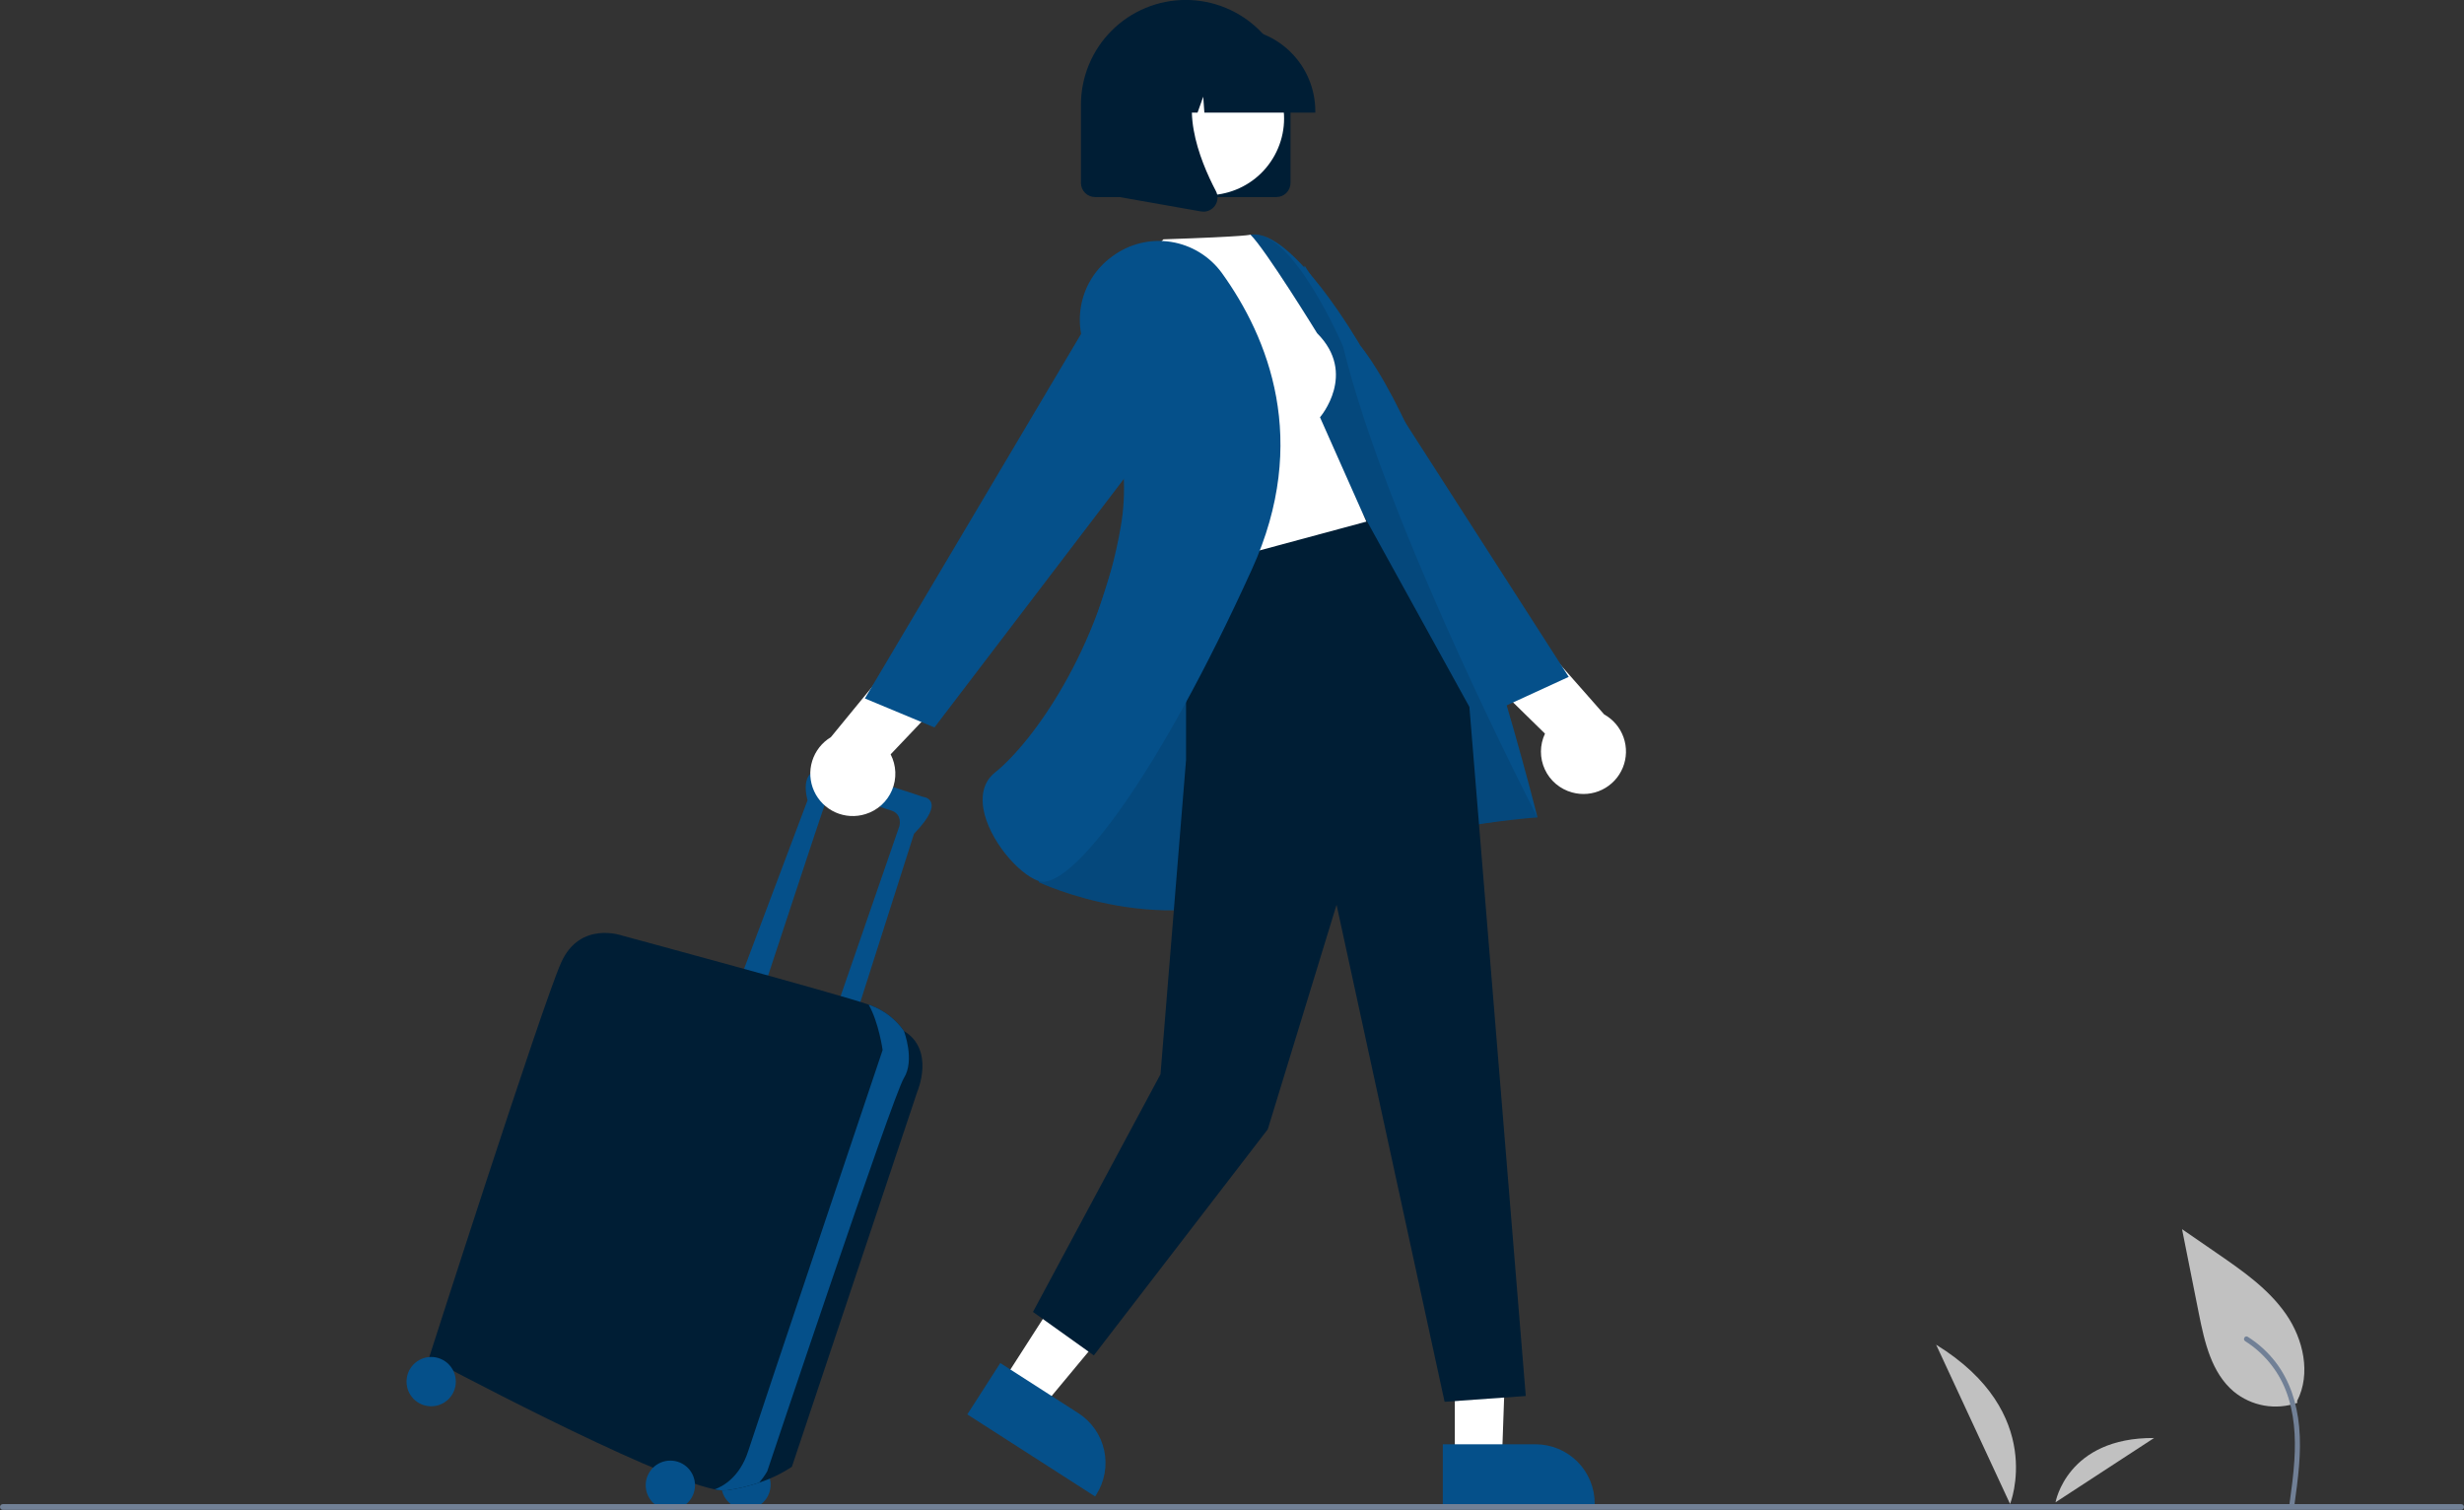 <svg xmlns="http://www.w3.org/2000/svg" width="850" height="521" viewBox="0 0 850 521" fill="none"><rect x="0" y="0" width="850" height="521" fill="#333333" stroke="none"/><g clip-path="url(#clip0_105_2)"><path d="M542.337 273.358C545.793 274.318 549.481 273.977 552.703 272.399C555.924 270.822 558.455 268.118 559.816 264.799C561.177 261.48 561.273 257.777 560.086 254.392C558.899 251.007 556.512 248.175 553.376 246.433L522.276 211.149L495.971 216.832L532.968 253.071C532.059 254.997 531.583 257.1 531.574 259.23C531.565 261.361 532.023 263.467 532.916 265.402C533.809 267.336 535.116 269.051 536.744 270.425C538.371 271.8 540.281 272.801 542.337 273.358Z" fill="white"></path><path d="M440.016 147.04L517.531 244.34L541.159 233.492L450.049 91.647L440.016 147.04Z" fill="#05508A"></path><path d="M792.412 483.321C797.27 473.897 794.631 462.007 788.584 453.297C782.537 444.587 773.608 438.381 764.875 432.368L752.732 424.006L758.532 453.118C760.49 462.961 762.903 473.59 770.59 480.042C773.609 482.517 777.214 484.172 781.058 484.85C784.902 485.527 788.855 485.202 792.537 483.908" fill="#C1C1C1"></path><path d="M791.495 519.153C791.433 519.376 791.285 519.565 791.084 519.679C790.883 519.793 790.645 519.823 790.421 519.763C790.202 519.696 790.017 519.547 789.903 519.347C789.79 519.148 789.757 518.912 789.811 518.689C790.488 513.759 791.159 508.826 791.476 503.859C792.004 495.646 791.516 487.217 788.476 479.485C785.724 472.532 780.835 466.633 774.513 462.638C773.565 462.04 774.441 460.531 775.394 461.131C779.048 463.433 782.272 466.354 784.921 469.764C789.913 476.2 792.364 484.049 793.13 492.085C793.992 501.134 792.728 510.201 791.499 519.154L791.495 519.153Z" fill="#718096"></path><path d="M667.902 463.862C706.16 487.405 693.407 518.796 693.407 518.796L667.902 463.862Z" fill="#C1C1C1"></path><path d="M743.092 496.043C712.982 495.851 709.092 518.225 709.092 518.225L743.092 496.043Z" fill="#C1C1C1"></path><path d="M257.333 520.652C262.028 520.652 265.835 516.845 265.835 512.15C265.835 507.454 262.028 503.648 257.333 503.648C252.637 503.648 248.831 507.454 248.831 512.15C248.831 516.845 252.637 520.652 257.333 520.652Z" fill="#05508A"></path><path d="M263.516 340.953C263.516 340.953 283.612 279.893 285.158 275.642C286.703 271.391 302.934 278.348 307.185 279.507C311.436 280.666 310.277 284.917 310.277 284.917L288.636 347.522L295.205 350.614L315.301 287.622C326.894 275.642 318.392 274.87 318.392 274.87C318.392 274.87 293.66 266.368 284.385 265.595C275.11 264.822 278.588 276.029 278.588 276.029L256.174 335.542L263.516 340.953Z" fill="#05508A"></path><path d="M311.822 355.637L311.819 355.634C308.967 351.545 304.918 348.441 300.229 346.749C300.063 346.687 299.869 346.618 299.649 346.54C289.003 342.819 214.824 322.789 214.824 322.789C214.824 322.789 200.139 317.379 193.569 332.064C186.999 346.749 147.968 468.481 147.968 468.481C147.968 468.481 224.307 509.306 246.563 513.75C247.937 514.081 249.354 514.193 250.763 514.082C254.546 513.558 258.27 512.669 261.882 511.427C265.876 510.125 269.676 508.288 273.178 505.967L316.46 376.506C316.46 376.506 322.643 362.207 311.822 355.637Z" fill="#001E35"></path><path d="M311.822 355.638L311.818 355.634C308.967 351.545 304.918 348.441 300.229 346.749C300.063 346.687 299.869 346.618 299.649 346.541C303.15 352.677 304.48 362.207 304.48 362.207C304.48 362.207 261.97 488.576 258.106 500.556C255.161 509.688 249.221 512.791 246.562 513.75C247.937 514.081 249.354 514.193 250.763 514.082C254.546 513.558 258.27 512.668 261.881 511.427C262.938 510.216 263.873 508.905 264.675 507.512C264.675 507.512 307.958 378.052 311.822 371.868C315.687 365.685 311.822 355.638 311.822 355.638Z" fill="#05508A"></path><path d="M231.248 520.845C235.943 520.845 239.75 517.038 239.75 512.343C239.75 507.648 235.943 503.841 231.248 503.841C226.553 503.841 222.746 507.648 222.746 512.343C222.746 517.038 226.553 520.845 231.248 520.845Z" fill="#05508A"></path><path d="M148.74 485.098C153.436 485.098 157.242 481.292 157.242 476.596C157.242 471.901 153.436 468.094 148.74 468.094C144.045 468.094 140.238 471.901 140.238 476.596C140.238 481.292 144.045 485.098 148.74 485.098Z" fill="#05508A"></path><path d="M298.6 280.818C295.18 281.9 291.482 281.691 288.206 280.229C284.931 278.767 282.305 276.155 280.827 272.887C279.349 269.618 279.121 265.921 280.187 262.496C281.252 259.071 283.537 256.156 286.609 254.303L316.432 217.934L342.923 222.677L307.24 260.21C308.218 262.103 308.768 264.187 308.853 266.316C308.938 268.445 308.555 270.566 307.731 272.531C306.907 274.496 305.663 276.256 304.085 277.688C302.507 279.119 300.635 280.188 298.6 280.818Z" fill="white"></path><path d="M501.866 440.846L520.34 440.556L518.118 503.522H501.869L501.866 440.846Z" fill="white"></path><path d="M497.724 498.217L529.725 498.216H529.726C535.135 498.216 540.322 500.365 544.146 504.189C547.971 508.014 550.119 513.2 550.12 518.609V519.272L497.725 519.274L497.724 498.217Z" fill="#05508A"></path><path d="M379.549 424.146L399.73 437.102L359.362 485.667L345.688 476.888L379.549 424.146Z" fill="white"></path><path d="M345.066 470.184L371.995 487.473L371.996 487.474C376.547 490.396 379.751 495.006 380.903 500.291C382.055 505.575 381.061 511.101 378.139 515.652L377.781 516.21L333.69 487.903L345.066 470.184Z" fill="#05508A"></path><path d="M372.359 231.875C372.359 231.875 417.199 82.948 431.609 80.935C446.019 78.923 469.237 119.148 469.237 119.148C499.34 157.556 530.381 281.969 530.381 281.969C530.381 281.969 478.634 285.207 440.807 305.333C402.981 325.458 358.34 304.314 358.34 304.314L372.359 231.875Z" fill="#05508A"></path><path opacity="0.1" d="M372.359 231.875C372.359 231.875 417.199 82.948 431.609 80.935C446.019 78.923 463.34 119.556 463.34 119.556C478.34 181.556 530.381 281.969 530.381 281.969C530.381 281.969 478.634 285.207 440.807 305.333C402.981 325.458 358.34 304.314 358.34 304.314L372.359 231.875Z" fill="black"></path><path d="M409.147 187.317V262.152L400.34 370.556L356.34 452.556L377.34 467.556L437.34 389.556L461.071 312.107L498.34 483.556L526.34 481.556L506.894 243.845L469.993 176.935L409.147 187.317Z" fill="#001E35"></path><path d="M454.356 114.935C468.356 128.935 455.356 143.935 455.356 143.935L471.356 179.935L408.356 196.935L386.34 98.556L401.34 82.556C431.34 81.556 431.356 80.935 431.356 80.935C436.612 86.079 454.356 114.935 454.356 114.935Z" fill="white"></path><path d="M383.455 88.621C378.247 92.451 374.594 98.03 373.166 104.335C371.737 110.64 372.629 117.249 375.678 122.95C382.896 136.728 390.659 158.07 386.656 181.5C379.412 223.902 356.19 256.118 343.254 266.464C338.751 270.065 338.593 275.31 339.255 279.076C341.101 289.597 351.302 301.535 358.357 303.929C358.832 304.086 359.33 304.164 359.83 304.16C371.292 304.164 399.486 267.659 431.885 196.349C452.063 151.939 437.419 116.33 421.581 94.278C419.502 91.392 416.871 88.948 413.84 87.087C410.81 85.225 407.44 83.984 403.927 83.434C400.413 82.884 396.825 83.036 393.371 83.883C389.917 84.729 386.665 86.252 383.803 88.365L383.455 88.621Z" fill="#05508A"></path><path d="M413.34 131.556L322.356 250.935L298.356 240.935L384.356 95.935L413.34 131.556Z" fill="#05508A"></path><path d="M440.328 67.974H377.749C376.462 67.972 375.227 67.46 374.317 66.55C373.407 65.64 372.895 64.406 372.894 63.118V36.145C372.891 31.397 373.824 26.694 375.639 22.307C377.455 17.919 380.117 13.933 383.473 10.574C386.83 7.216 390.815 4.552 395.202 2.734C399.588 0.917 404.29 -0.019 409.038 -0.019C413.787 -0.019 418.488 0.917 422.875 2.734C427.261 4.552 431.247 7.216 434.603 10.574C437.96 13.933 440.622 17.919 442.437 22.307C444.253 26.694 445.186 31.397 445.183 36.145V63.118C445.182 64.406 444.67 65.64 443.759 66.55C442.849 67.46 441.615 67.972 440.328 67.974Z" fill="#001E35"></path><path d="M439.718 53.557C446.738 40.715 442.019 24.613 429.177 17.593C416.335 10.573 400.233 15.293 393.213 28.135C386.193 40.977 390.913 57.078 403.755 64.098C416.597 71.118 432.698 66.399 439.718 53.557Z" fill="white"></path><path d="M453.734 38.842H415.469L415.076 33.348L413.114 38.842H407.222L406.445 27.954L402.556 38.842H391.155V38.303C391.164 30.722 394.179 23.455 399.539 18.095C404.899 12.734 412.167 9.719 419.747 9.711H425.142C432.723 9.719 439.99 12.734 445.35 18.094C450.711 23.455 453.726 30.722 453.734 38.303V38.842Z" fill="#001E35"></path><path d="M415.155 73.009C414.867 73.009 414.58 72.983 414.296 72.933L386.276 67.989V21.681H417.121L416.357 22.571C405.732 34.962 413.737 55.055 419.454 65.928C419.875 66.725 420.063 67.624 419.996 68.523C419.929 69.421 419.609 70.282 419.074 71.007C418.625 71.627 418.037 72.132 417.355 72.48C416.674 72.828 415.92 73.009 415.155 73.009Z" fill="#001E35"></path><path d="M0 519.845C0 519.58 0.105 519.325 0.293 519.138C0.48 518.95 0.735 518.845 1 518.845H849C849.265 518.845 849.52 518.95 849.707 519.138C849.895 519.325 850 519.58 850 519.845C850 520.11 849.895 520.365 849.707 520.552C849.52 520.74 849.265 520.845 849 520.845H1C0.735 520.845 0.48 520.74 0.293 520.552C0.105 520.365 0 520.11 0 519.845Z" fill="#718096"></path></g><defs><clipPath id="clip0_105_2"><rect width="850" height="520.845" fill="white"></rect></clipPath></defs></svg>